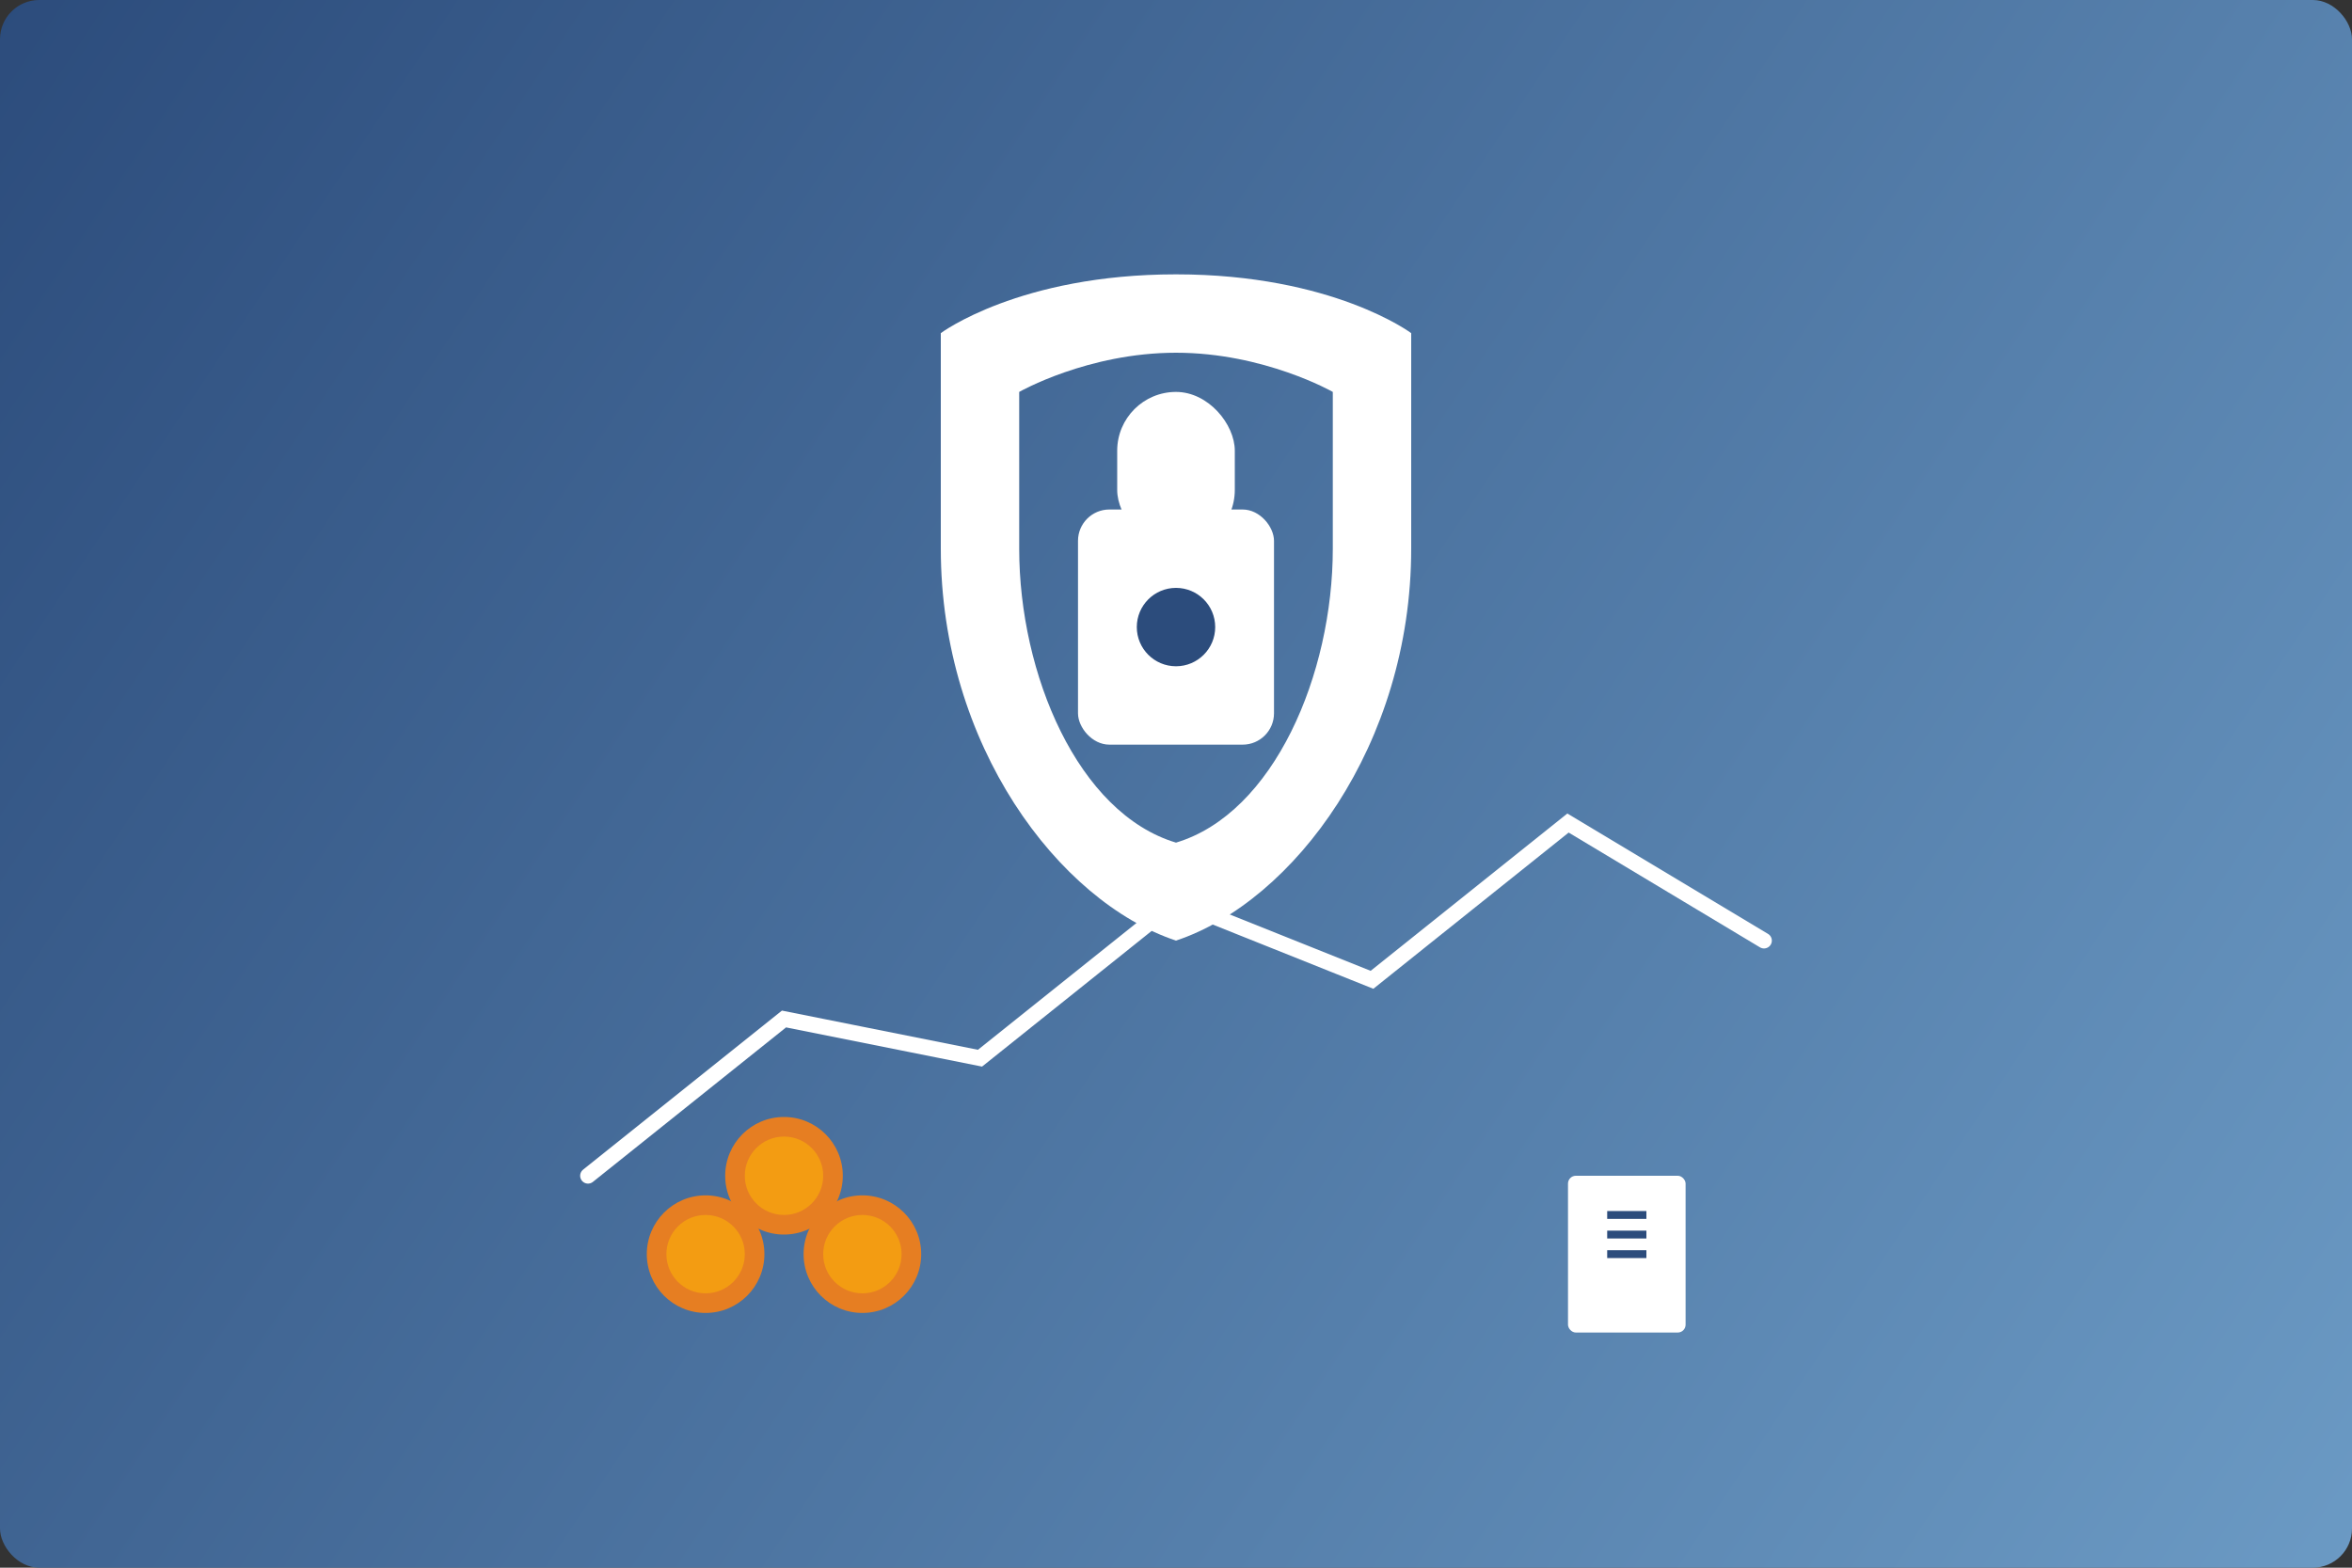 <svg width="600" height="400" viewBox="0 0 600 400" fill="none" xmlns="http://www.w3.org/2000/svg">
  <rect x="0" y="0" width="600" height="400" fill="#333333" stroke="none"/>
  <!-- Background with gradient -->
  <rect width="600" height="400" rx="10" fill="url(#paint0_linear)"/>
  
  <!-- Shield icon -->
  <path d="M300 70C260 70 240 85 240 85V140C240 190 270 230 300 240C330 230 360 190 360 140V85C360 85 340 70 300 70ZM300 215C275 207.5 260 172 260 140V100C260 100 277.5 90 300 90C322.5 90 340 100 340 100V140C340 172 325 207.5 300 215Z" fill="#ffffff"/>
  
  <!-- Lock symbol -->
  <rect x="275" y="130" width="50" height="60" rx="8" fill="#ffffff"/>
  <rect x="285" y="100" width="30" height="40" rx="15" fill="#ffffff"/>
  <circle cx="300" cy="160" r="10" fill="#2c4c7c"/>
  
  <!-- Financial graph lines -->
  <path d="M150 300L200 260L250 270L300 230L350 250L400 210L450 240" stroke="#ffffff" stroke-width="4" stroke-linecap="round"/>
  
  <!-- Financial icons (coins) -->
  <circle cx="180" cy="320" r="15" fill="#e67e22"/>
  <circle cx="180" cy="320" r="10" fill="#f39c12"/>
  
  <circle cx="220" cy="320" r="15" fill="#e67e22"/>
  <circle cx="220" cy="320" r="10" fill="#f39c12"/>
  
  <circle cx="200" cy="300" r="15" fill="#e67e22"/>
  <circle cx="200" cy="300" r="10" fill="#f39c12"/>
  
  <!-- Financial icons (document) -->
  <rect x="400" y="300" width="30" height="40" rx="2" fill="#ffffff"/>
  <line x1="410" y1="310" x2="420" y2="310" stroke="#2c4c7c" stroke-width="2"/>
  <line x1="410" y1="315" x2="420" y2="315" stroke="#2c4c7c" stroke-width="2"/>
  <line x1="410" y1="320" x2="420" y2="320" stroke="#2c4c7c" stroke-width="2"/>
  
  <defs>
    <linearGradient id="paint0_linear" x1="0" y1="0" x2="600" y2="400" gradientUnits="userSpaceOnUse">
      <stop offset="0" stop-color="#2c4c7c"/>
      <stop offset="1" stop-color="#6b9ac4"/>
    </linearGradient>
  </defs>
</svg>
